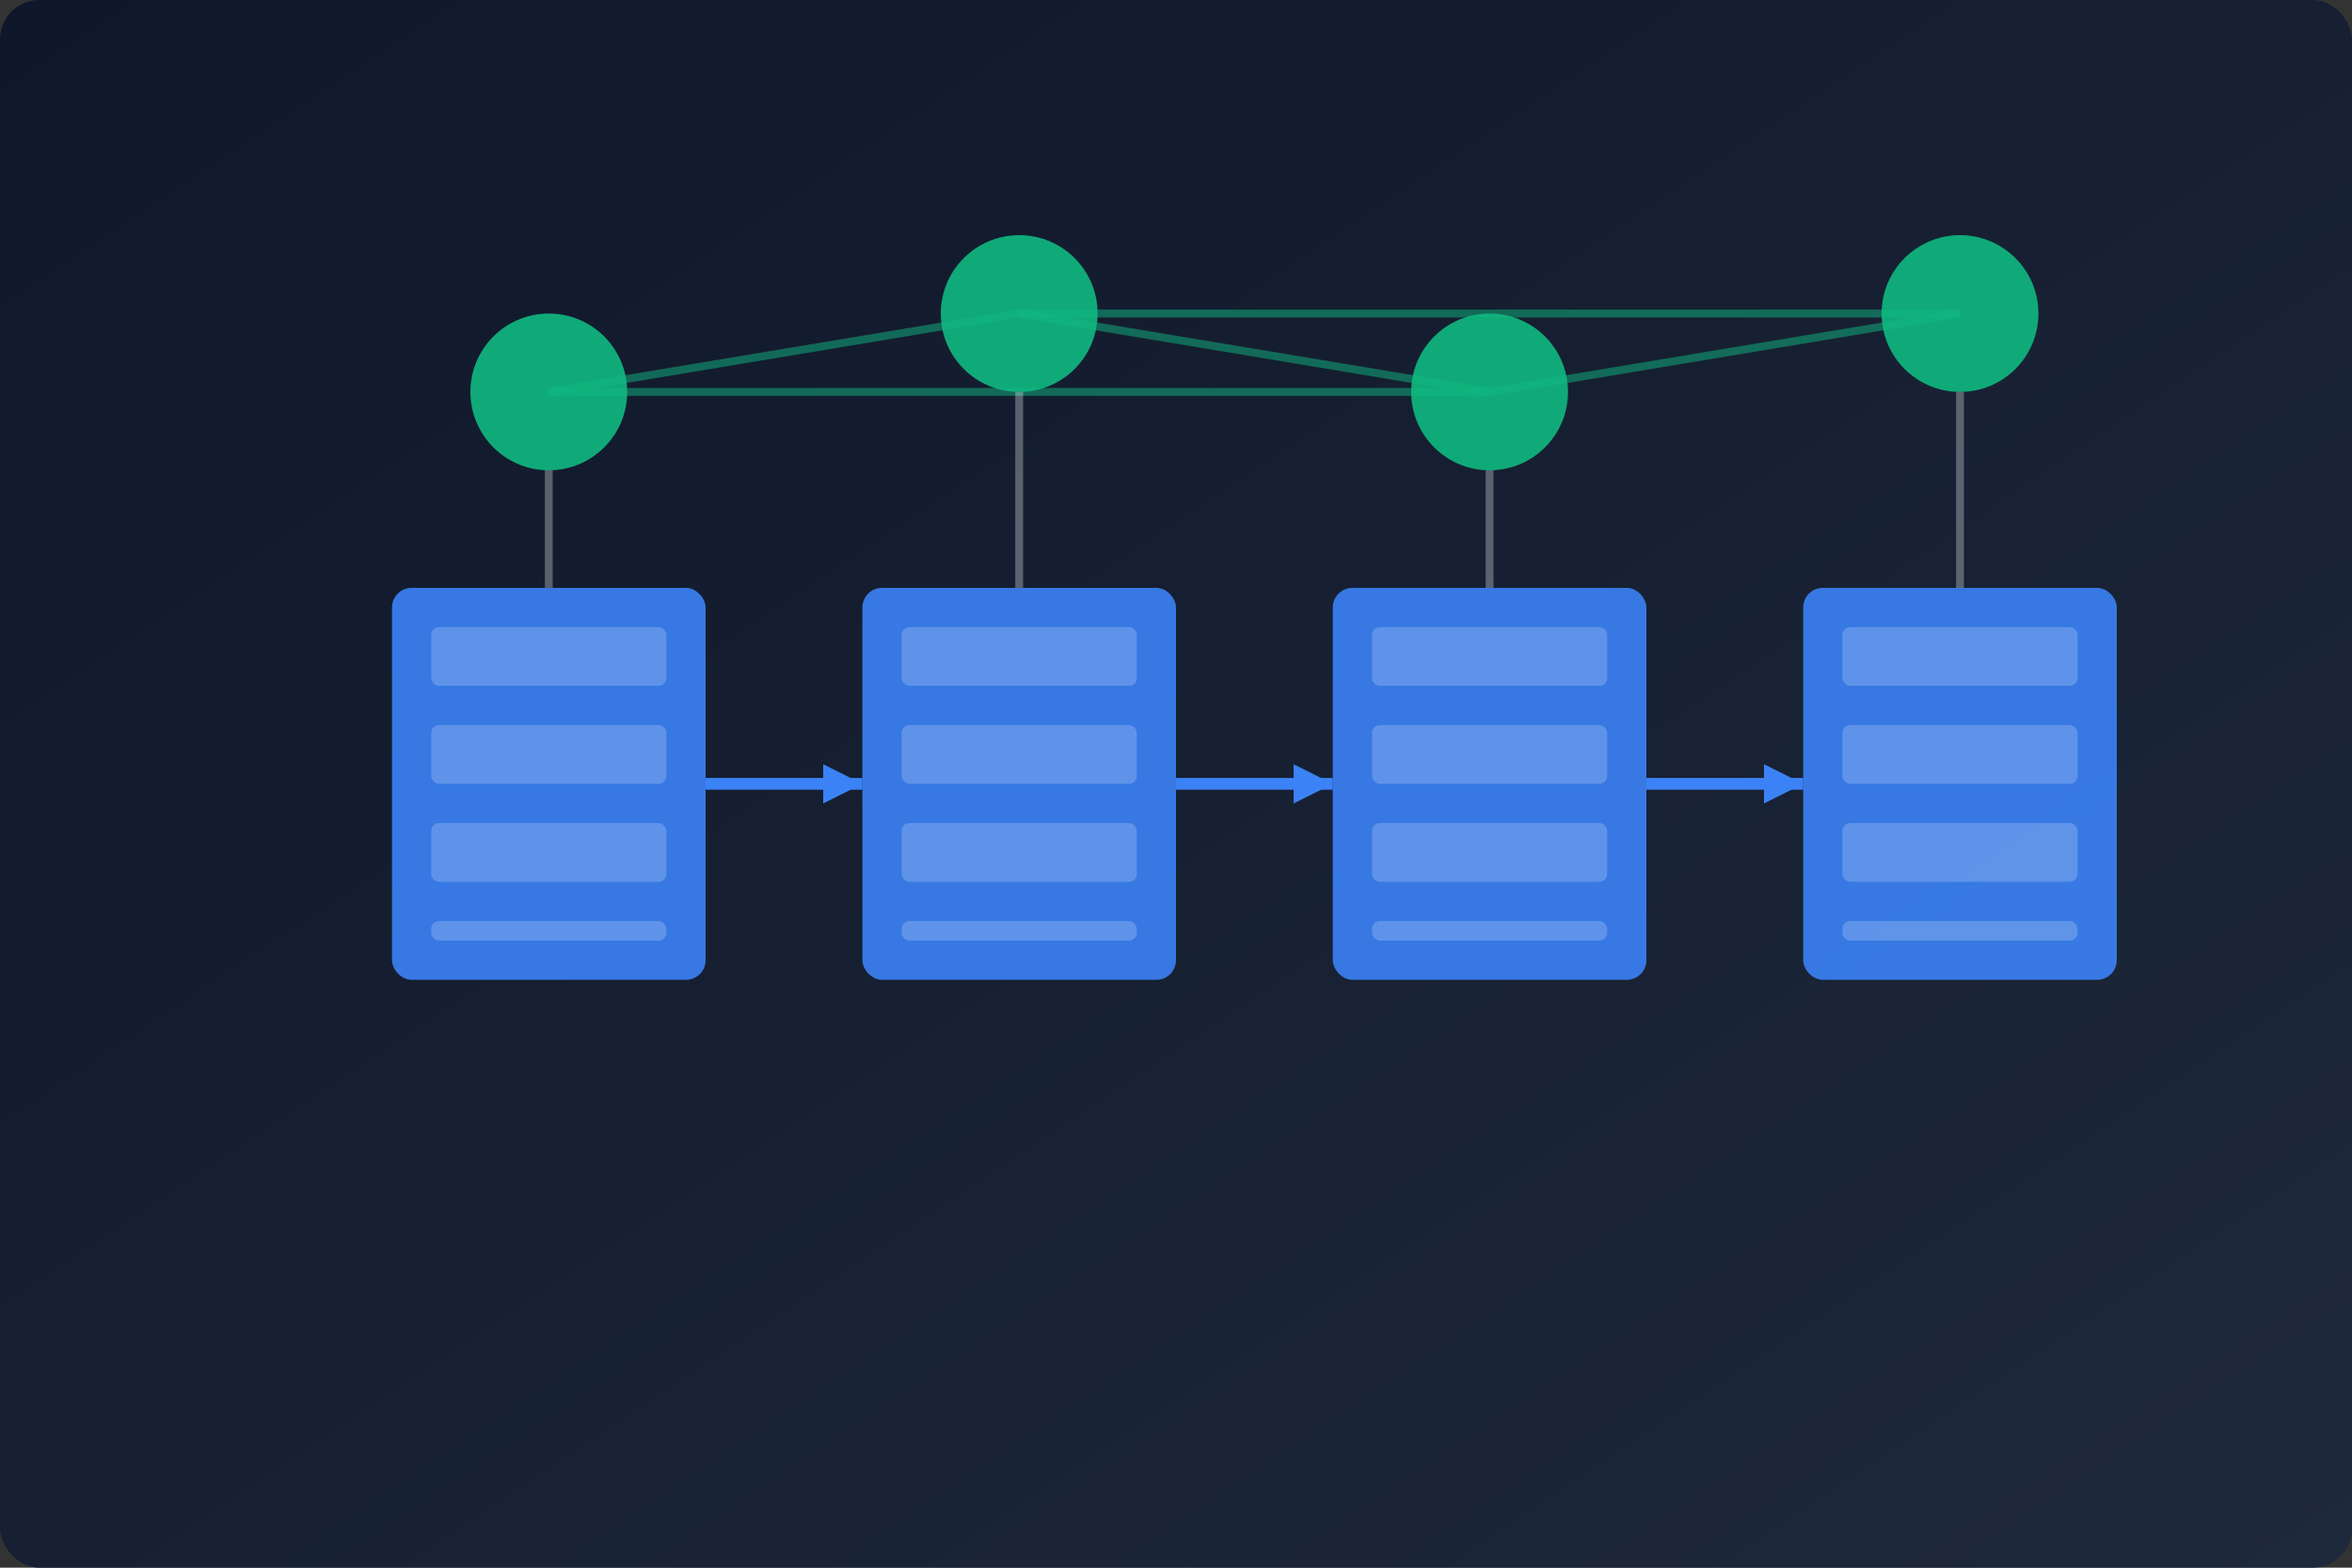 <?xml version="1.0" encoding="UTF-8"?>
<svg width="600px" height="400px" viewBox="0 0 600 400" version="1.1" xmlns="http://www.w3.org/2000/svg" xmlns:xlink="http://www.w3.org/1999/xlink">
    <rect x="0" y="0" width="600" height="400" fill="#333333" stroke="none"/>
    <title>Blockchain System Project</title>
    <defs>
        <linearGradient x1="0%" y1="0%" x2="100%" y2="100%" id="blockchainGradient">
            <stop stop-color="#0f172a" offset="0%"></stop>
            <stop stop-color="#1e293b" offset="100%"></stop>
        </linearGradient>
    </defs>
    <g stroke="none" stroke-width="1" fill="none" fill-rule="evenodd">
        <rect fill="url(#blockchainGradient)" x="0" y="0" width="600" height="400" rx="10"></rect>
        
        <!-- Blockchain visualization -->
        <!-- Block 1 -->
        <rect fill="#3b82f6" opacity="0.9" x="100" y="150" width="80" height="100" rx="5"></rect>
        <rect fill="#FFFFFF" opacity="0.2" x="110" y="160" width="60" height="15" rx="2"></rect>
        <rect fill="#FFFFFF" opacity="0.2" x="110" y="185" width="60" height="15" rx="2"></rect>
        <rect fill="#FFFFFF" opacity="0.2" x="110" y="210" width="60" height="15" rx="2"></rect>
        <rect fill="#FFFFFF" opacity="0.2" x="110" y="235" width="60" height="5" rx="2"></rect>
        
        <!-- Connection 1 -->
        <line x1="180" y1="200" x2="220" y2="200" stroke="#3b82f6" stroke-width="3"></line>
        <polygon fill="#3b82f6" points="220,200 210,195 210,205"></polygon>
        
        <!-- Block 2 -->
        <rect fill="#3b82f6" opacity="0.9" x="220" y="150" width="80" height="100" rx="5"></rect>
        <rect fill="#FFFFFF" opacity="0.2" x="230" y="160" width="60" height="15" rx="2"></rect>
        <rect fill="#FFFFFF" opacity="0.2" x="230" y="185" width="60" height="15" rx="2"></rect>
        <rect fill="#FFFFFF" opacity="0.2" x="230" y="210" width="60" height="15" rx="2"></rect>
        <rect fill="#FFFFFF" opacity="0.2" x="230" y="235" width="60" height="5" rx="2"></rect>
        
        <!-- Connection 2 -->
        <line x1="300" y1="200" x2="340" y2="200" stroke="#3b82f6" stroke-width="3"></line>
        <polygon fill="#3b82f6" points="340,200 330,195 330,205"></polygon>
        
        <!-- Block 3 -->
        <rect fill="#3b82f6" opacity="0.9" x="340" y="150" width="80" height="100" rx="5"></rect>
        <rect fill="#FFFFFF" opacity="0.2" x="350" y="160" width="60" height="15" rx="2"></rect>
        <rect fill="#FFFFFF" opacity="0.2" x="350" y="185" width="60" height="15" rx="2"></rect>
        <rect fill="#FFFFFF" opacity="0.2" x="350" y="210" width="60" height="15" rx="2"></rect>
        <rect fill="#FFFFFF" opacity="0.2" x="350" y="235" width="60" height="5" rx="2"></rect>
        
        <!-- Connection 3 -->
        <line x1="420" y1="200" x2="460" y2="200" stroke="#3b82f6" stroke-width="3"></line>
        <polygon fill="#3b82f6" points="460,200 450,195 450,205"></polygon>
        
        <!-- Block 4 -->
        <rect fill="#3b82f6" opacity="0.9" x="460" y="150" width="80" height="100" rx="5"></rect>
        <rect fill="#FFFFFF" opacity="0.2" x="470" y="160" width="60" height="15" rx="2"></rect>
        <rect fill="#FFFFFF" opacity="0.2" x="470" y="185" width="60" height="15" rx="2"></rect>
        <rect fill="#FFFFFF" opacity="0.2" x="470" y="210" width="60" height="15" rx="2"></rect>
        <rect fill="#FFFFFF" opacity="0.2" x="470" y="235" width="60" height="5" rx="2"></rect>
        
        <!-- Nodes -->
        <circle fill="#10b981" opacity="0.9" cx="140" cy="100" r="20"></circle>
        <circle fill="#10b981" opacity="0.9" cx="260" cy="80" r="20"></circle>
        <circle fill="#10b981" opacity="0.9" cx="380" cy="100" r="20"></circle>
        <circle fill="#10b981" opacity="0.9" cx="500" cy="80" r="20"></circle>
        
        <!-- Node connections -->
        <line x1="140" y1="100" x2="260" y2="80" stroke="#10b981" stroke-width="2" opacity="0.5"></line>
        <line x1="260" y1="80" x2="380" y2="100" stroke="#10b981" stroke-width="2" opacity="0.5"></line>
        <line x1="380" y1="100" x2="500" y2="80" stroke="#10b981" stroke-width="2" opacity="0.5"></line>
        <line x1="140" y1="100" x2="380" y2="100" stroke="#10b981" stroke-width="2" opacity="0.5"></line>
        <line x1="260" y1="80" x2="500" y2="80" stroke="#10b981" stroke-width="2" opacity="0.5"></line>
        
        <!-- Node to block connections -->
        <line x1="140" y1="120" x2="140" y2="150" stroke="#FFFFFF" stroke-width="2" opacity="0.3"></line>
        <line x1="260" y1="100" x2="260" y2="150" stroke="#FFFFFF" stroke-width="2" opacity="0.3"></line>
        <line x1="380" y1="120" x2="380" y2="150" stroke="#FFFFFF" stroke-width="2" opacity="0.3"></line>
        <line x1="500" y1="100" x2="500" y2="150" stroke="#FFFFFF" stroke-width="2" opacity="0.3"></line>
    </g>
</svg>
